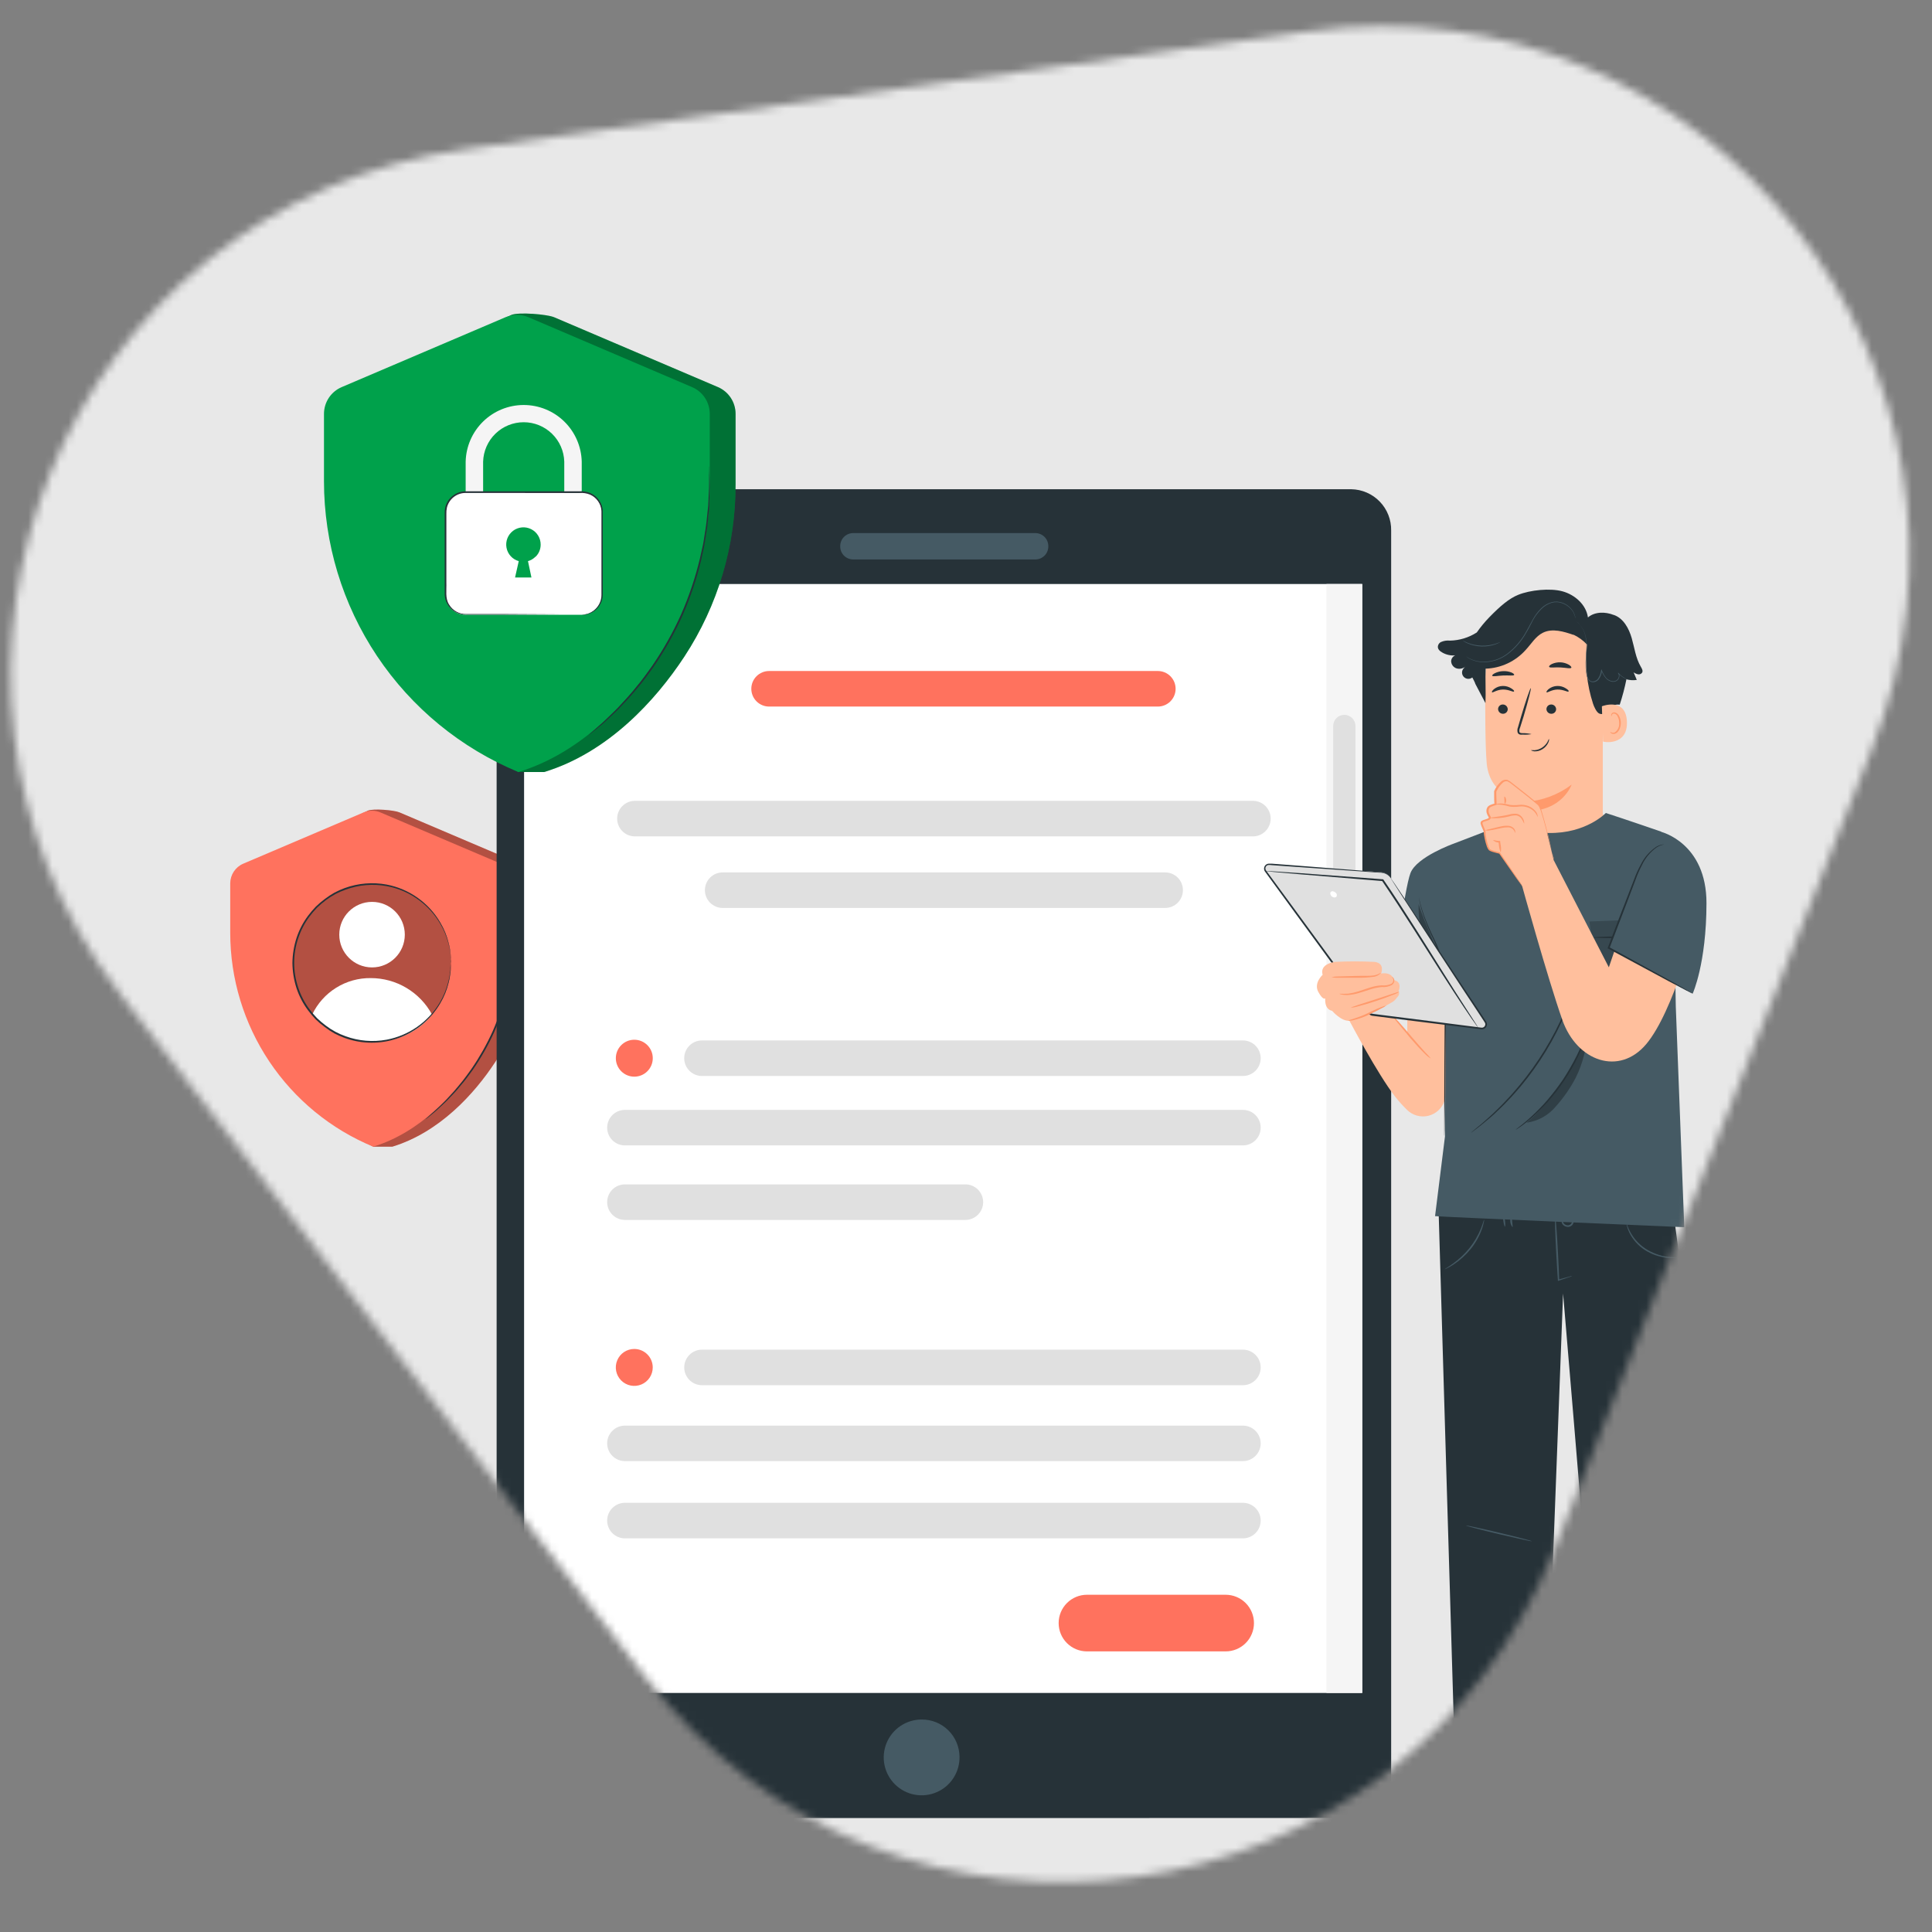 <svg width="240" height="240" viewBox="0 0 240 240" fill="none" xmlns="http://www.w3.org/2000/svg">
<rect x="0" y="0" width="240" height="240" fill="#808080" stroke="none"/>
<mask id="mask0_33_220" style="mask-type:alpha" maskUnits="userSpaceOnUse" x="0" y="0" width="240" height="240">
<g clip-path="url(#clip0_33_220)">
<path d="M193.133 192.313C174.328 239.691 111.072 248.528 80.003 208.118L15.023 123.602C-15.675 83.675 8.13 25.477 58.009 18.508L162.318 3.935C212.198 -3.033 251.042 46.413 232.462 93.224L193.133 192.313Z" fill="#D9D9D9"/>
</g>
</mask>
<g mask="url(#mask0_33_220)">
<rect width="248.571" height="252" transform="translate(-8.572 -12)" fill="#E8E8E8"/>
<path d="M217.442 225.733C217.442 225.798 174.578 225.845 121.72 225.845C68.862 225.845 25.989 225.798 25.989 225.733C25.989 225.669 68.841 225.622 121.72 225.622C174.6 225.622 217.442 225.673 217.442 225.733Z" fill="#263238"/>
<path d="M45.703 100.702L32.576 107.289C32.1 107.496 31.695 107.838 31.411 108.274C31.128 108.709 30.978 109.217 30.98 109.737V115.879C30.965 121.465 32.592 126.933 35.658 131.603C38.025 135.207 41.162 139.812 46.379 142.445H48.733C54.545 140.673 58.881 135.952 61.531 131.911C64.598 127.242 66.226 121.774 66.213 116.187V109.737C66.212 109.215 66.058 108.705 65.771 108.27C65.483 107.835 65.075 107.494 64.595 107.289L49.619 100.916C48.956 100.633 46.388 100.419 45.703 100.702Z" fill="#FF725E"/>
<path opacity="0.3" d="M45.703 100.702L32.576 107.289C32.1 107.496 31.695 107.838 31.411 108.274C31.128 108.709 30.978 109.217 30.98 109.737V115.879C30.965 121.465 32.592 126.933 35.658 131.603C38.025 135.207 41.162 139.812 46.379 142.445H48.733C54.545 140.673 58.881 135.952 61.531 131.911C64.598 127.242 66.226 121.774 66.213 116.187V109.737C66.212 109.215 66.058 108.705 65.771 108.27C65.483 107.835 65.075 107.494 64.595 107.289L49.619 100.916C48.956 100.633 46.388 100.419 45.703 100.702Z" fill="black"/>
<path d="M45.177 100.916L30.218 107.289C29.739 107.494 29.33 107.835 29.042 108.27C28.755 108.705 28.601 109.215 28.6 109.737V115.879C28.601 121.567 30.288 127.127 33.449 131.855C36.61 136.584 41.102 140.269 46.358 142.444C52.166 140.673 56.502 135.952 59.155 131.911C62.223 127.242 63.851 121.774 63.838 116.187V109.737C63.837 109.216 63.684 108.706 63.398 108.271C63.111 107.836 62.703 107.494 62.224 107.289L47.244 100.916C46.917 100.778 46.565 100.708 46.21 100.708C45.855 100.708 45.504 100.778 45.177 100.916Z" fill="#FF725E"/>
<path opacity="0.3" d="M49.768 128.773C54.817 126.815 57.323 121.134 55.364 116.085C53.406 111.036 47.725 108.531 42.676 110.489C37.628 112.448 35.122 118.128 37.081 123.177C39.039 128.226 44.719 130.731 49.768 128.773Z" fill="black"/>
<path d="M46.217 120.176C48.465 120.176 50.287 118.353 50.287 116.105C50.287 113.857 48.465 112.035 46.217 112.035C43.969 112.035 42.146 113.857 42.146 116.105C42.146 118.353 43.969 120.176 46.217 120.176Z" fill="white"/>
<path d="M38.787 126.022C39.441 124.652 40.474 123.499 41.764 122.698C43.053 121.897 44.545 121.482 46.063 121.502C47.619 121.502 49.146 121.922 50.484 122.718C51.822 123.513 52.92 124.655 53.664 126.022C53.664 126.022 51.263 129.574 45.96 129.446C44.586 129.44 43.23 129.13 41.989 128.538C40.749 127.946 39.655 127.087 38.787 126.022Z" fill="white"/>
<path d="M56.022 119.632C56.017 119.579 56.017 119.526 56.022 119.474C56.022 119.358 56.022 119.204 55.984 119.011C55.984 118.909 55.984 118.793 55.984 118.669C55.984 118.545 55.941 118.408 55.919 118.241C55.875 117.901 55.806 117.565 55.714 117.235C55.481 116.321 55.114 115.447 54.623 114.642C53.979 113.573 53.136 112.637 52.14 111.885C50.937 110.97 49.535 110.351 48.049 110.079C46.342 109.765 44.582 109.913 42.951 110.507C42.51 110.66 42.081 110.846 41.667 111.063C41.254 111.29 40.856 111.545 40.477 111.825C40.092 112.115 39.725 112.428 39.377 112.763C39.037 113.116 38.719 113.49 38.427 113.884C37.828 114.695 37.361 115.597 37.045 116.555C36.377 118.54 36.377 120.69 37.045 122.675C37.359 123.634 37.826 124.535 38.427 125.346C38.719 125.741 39.037 126.117 39.377 126.471C39.724 126.806 40.091 127.117 40.477 127.404C41.22 127.971 42.048 128.417 42.93 128.727C44.56 129.321 46.32 129.469 48.027 129.155C49.383 128.9 50.669 128.361 51.802 127.574C52.935 126.787 53.889 125.77 54.601 124.588C55.087 123.788 55.449 122.92 55.676 122.012C55.767 121.68 55.836 121.343 55.881 121.002C55.881 120.856 55.932 120.719 55.945 120.574C55.958 120.428 55.945 120.334 55.945 120.231L55.984 119.765C55.979 119.712 55.979 119.659 55.984 119.606C55.988 119.659 55.988 119.712 55.984 119.765C55.984 119.885 55.984 120.039 55.984 120.235C55.984 120.338 55.984 120.454 55.984 120.578C55.984 120.702 55.95 120.843 55.928 121.006C55.894 121.352 55.831 121.694 55.74 122.029C55.523 122.956 55.163 123.844 54.674 124.661C53.511 126.647 51.689 128.162 49.525 128.944C47.36 129.726 44.991 129.725 42.827 128.941C42.386 128.783 41.957 128.594 41.543 128.376C41.122 128.139 40.718 127.872 40.336 127.576C39.938 127.284 39.56 126.965 39.206 126.621C38.865 126.265 38.548 125.888 38.256 125.491C37.64 124.663 37.16 123.741 36.835 122.761C36.51 121.749 36.338 120.694 36.326 119.632C36.338 118.569 36.511 117.514 36.839 116.503C37.161 115.523 37.64 114.601 38.256 113.773C38.557 113.37 38.883 112.987 39.232 112.626C39.585 112.282 39.961 111.963 40.357 111.671C40.737 111.382 41.136 111.118 41.552 110.884C41.966 110.664 42.395 110.474 42.836 110.314C44.5 109.711 46.295 109.564 48.036 109.886C49.416 110.152 50.724 110.709 51.872 111.521C53.02 112.333 53.981 113.381 54.691 114.594C55.18 115.413 55.54 116.302 55.757 117.231C55.848 117.565 55.911 117.905 55.945 118.25C55.945 118.399 55.992 118.536 56.001 118.678V119.024C56.001 119.221 56.001 119.375 56.001 119.491C56.012 119.537 56.019 119.584 56.022 119.632Z" fill="#263238"/>
<path d="M63.786 114.521C63.806 114.616 63.816 114.712 63.816 114.808C63.816 115.014 63.816 115.283 63.85 115.621C63.885 115.96 63.885 116.405 63.85 116.905C63.85 117.158 63.85 117.423 63.85 117.71C63.85 117.997 63.85 118.296 63.795 118.609C63.735 119.238 63.692 119.931 63.559 120.668C63.504 121.036 63.457 121.417 63.38 121.806C63.303 122.196 63.208 122.594 63.123 123.004C62.711 124.774 62.138 126.502 61.411 128.166C60.659 129.822 59.761 131.408 58.727 132.904C58.231 133.576 57.773 134.227 57.276 134.787C57.037 135.07 56.814 135.357 56.579 135.609L55.898 136.328C55.47 136.803 55.042 137.184 54.674 137.522C54.366 137.825 54.042 138.111 53.703 138.378L53.069 138.892C53 138.954 52.924 139.009 52.842 139.054C52.903 138.983 52.971 138.917 53.043 138.858L53.647 138.314C53.917 138.083 54.238 137.796 54.589 137.458C54.94 137.12 55.367 136.722 55.783 136.247L56.45 135.519C56.681 135.267 56.878 134.98 57.135 134.697C57.619 134.137 58.068 133.486 58.56 132.81C59.576 131.32 60.461 129.745 61.205 128.102C61.929 126.445 62.502 124.726 62.917 122.966L63.183 121.776C63.26 121.391 63.311 121.01 63.375 120.646C63.512 119.919 63.564 119.229 63.632 118.605C63.671 118.292 63.696 117.993 63.705 117.71L63.743 116.91C63.782 116.409 63.773 115.977 63.773 115.626C63.773 115.275 63.773 115.022 63.773 114.813C63.77 114.715 63.775 114.618 63.786 114.521Z" fill="#263238"/>
<path d="M167.859 225.734H66.654C65.991 225.723 65.336 225.581 64.728 225.317C64.12 225.052 63.57 224.671 63.109 224.194C62.648 223.717 62.286 223.154 62.043 222.537C61.8 221.92 61.681 221.261 61.693 220.598V65.91C61.681 65.247 61.8 64.588 62.043 63.971C62.286 63.354 62.648 62.791 63.109 62.314C63.57 61.837 64.12 61.455 64.728 61.191C65.336 60.927 65.991 60.785 66.654 60.774H167.859C168.521 60.785 169.176 60.927 169.784 61.191C170.392 61.455 170.942 61.837 171.402 62.314C171.862 62.791 172.224 63.354 172.466 63.971C172.709 64.588 172.827 65.247 172.815 65.91V220.606C172.826 221.268 172.707 221.926 172.464 222.542C172.221 223.158 171.859 223.72 171.399 224.197C170.939 224.673 170.389 225.054 169.782 225.317C169.174 225.581 168.521 225.723 167.859 225.734Z" fill="#263238"/>
<path d="M119.195 218.231C119.211 219.165 118.949 220.083 118.441 220.868C117.934 221.653 117.205 222.269 116.346 222.638C115.487 223.007 114.538 223.112 113.619 222.939C112.701 222.767 111.854 222.325 111.188 221.67C110.521 221.015 110.065 220.176 109.876 219.261C109.688 218.346 109.776 217.395 110.13 216.53C110.484 215.665 111.087 214.925 111.863 214.404C112.639 213.883 113.552 213.604 114.487 213.604C115.725 213.594 116.916 214.075 117.799 214.943C118.682 215.811 119.184 216.993 119.195 218.231Z" fill="#455A64"/>
<path d="M128.641 69.496H105.957C105.746 69.493 105.537 69.448 105.343 69.364C105.149 69.28 104.974 69.159 104.827 69.007C104.68 68.855 104.564 68.676 104.486 68.479C104.408 68.283 104.37 68.073 104.374 67.861C104.367 67.434 104.529 67.022 104.826 66.714C105.123 66.407 105.53 66.23 105.957 66.222H128.641C129.068 66.23 129.475 66.407 129.772 66.714C130.069 67.022 130.232 67.434 130.225 67.861C130.228 68.073 130.19 68.283 130.112 68.479C130.034 68.676 129.919 68.855 129.772 69.007C129.625 69.159 129.449 69.28 129.255 69.364C129.061 69.448 128.852 69.493 128.641 69.496Z" fill="#455A64"/>
<path d="M169.22 72.548H65.104V210.304H169.22V72.548Z" fill="white"/>
<path d="M169.22 72.548H164.777V210.304H169.22V72.548Z" fill="#F5F5F5"/>
<path d="M166.994 122.042C166.627 122.041 166.276 121.894 166.016 121.634C165.757 121.374 165.612 121.022 165.612 120.655V90.186C165.612 89.819 165.757 89.467 166.016 89.207C166.276 88.947 166.627 88.8 166.994 88.799C167.362 88.799 167.715 88.945 167.975 89.206C168.235 89.466 168.381 89.818 168.381 90.186V120.655C168.381 121.023 168.235 121.376 167.975 121.636C167.715 121.896 167.362 122.042 166.994 122.042Z" fill="#E0E0E0"/>
<path d="M155.639 103.899H78.873C78.287 103.899 77.726 103.666 77.312 103.252C76.897 102.838 76.665 102.276 76.665 101.69C76.665 101.105 76.897 100.543 77.312 100.129C77.726 99.715 78.287 99.482 78.873 99.482H155.639C156.225 99.482 156.787 99.715 157.201 100.129C157.615 100.543 157.848 101.105 157.848 101.69C157.848 102.276 157.615 102.838 157.201 103.252C156.787 103.666 156.225 103.899 155.639 103.899Z" fill="#E0E0E0"/>
<path d="M143.831 87.772H95.54C94.954 87.772 94.392 87.539 93.978 87.125C93.564 86.711 93.331 86.149 93.331 85.564C93.331 84.978 93.564 84.416 93.978 84.002C94.392 83.588 94.954 83.355 95.54 83.355H143.831C144.417 83.355 144.978 83.588 145.392 84.002C145.807 84.416 146.039 84.978 146.039 85.564C146.039 86.149 145.807 86.711 145.392 87.125C144.978 87.539 144.417 87.772 143.831 87.772Z" fill="#FF725E"/>
<path d="M144.738 112.789H89.774C89.189 112.789 88.627 112.556 88.213 112.142C87.799 111.728 87.566 111.166 87.566 110.58C87.566 109.994 87.799 109.433 88.213 109.018C88.627 108.604 89.189 108.372 89.774 108.372H144.738C145.028 108.372 145.315 108.429 145.583 108.54C145.851 108.651 146.095 108.813 146.3 109.018C146.505 109.224 146.668 109.467 146.779 109.735C146.89 110.003 146.947 110.29 146.947 110.58C146.947 110.87 146.89 111.157 146.779 111.425C146.668 111.693 146.505 111.937 146.3 112.142C146.095 112.347 145.851 112.509 145.583 112.62C145.315 112.731 145.028 112.789 144.738 112.789Z" fill="#E0E0E0"/>
<path d="M119.923 151.544H77.632C77.046 151.544 76.484 151.311 76.07 150.897C75.656 150.483 75.423 149.921 75.423 149.335C75.423 149.045 75.481 148.758 75.591 148.49C75.702 148.222 75.865 147.979 76.07 147.774C76.275 147.569 76.519 147.406 76.787 147.295C77.055 147.184 77.342 147.127 77.632 147.127H119.923C120.213 147.127 120.5 147.184 120.768 147.295C121.036 147.406 121.279 147.569 121.484 147.774C121.689 147.979 121.852 148.222 121.963 148.49C122.074 148.758 122.131 149.045 122.131 149.335C122.131 149.921 121.898 150.483 121.484 150.897C121.07 151.311 120.508 151.544 119.923 151.544Z" fill="#E0E0E0"/>
<path d="M154.398 142.287H77.632C77.046 142.287 76.485 142.054 76.07 141.64C75.656 141.226 75.424 140.664 75.424 140.078C75.424 139.788 75.481 139.501 75.592 139.234C75.703 138.966 75.866 138.723 76.071 138.518C76.276 138.313 76.519 138.151 76.787 138.041C77.055 137.93 77.342 137.873 77.632 137.874H154.398C154.688 137.873 154.975 137.93 155.243 138.041C155.511 138.151 155.754 138.313 155.96 138.518C156.165 138.723 156.327 138.966 156.438 139.234C156.549 139.501 156.607 139.788 156.607 140.078C156.607 140.368 156.55 140.655 156.439 140.923C156.328 141.191 156.165 141.435 155.96 141.64C155.755 141.845 155.511 142.008 155.243 142.119C154.975 142.23 154.688 142.287 154.398 142.287Z" fill="#E0E0E0"/>
<path d="M154.398 167.659H87.207C85.987 167.659 84.998 168.647 84.998 169.867C84.998 171.087 85.987 172.076 87.207 172.076H154.398C155.618 172.076 156.607 171.087 156.607 169.867C156.607 168.647 155.618 167.659 154.398 167.659Z" fill="#E0E0E0"/>
<path d="M154.398 181.504H77.632C77.046 181.504 76.485 181.271 76.07 180.857C75.656 180.443 75.424 179.881 75.424 179.296C75.426 178.711 75.659 178.152 76.073 177.74C76.487 177.327 77.048 177.096 77.632 177.096H154.398C154.688 177.096 154.975 177.153 155.243 177.264C155.511 177.375 155.755 177.537 155.96 177.743C156.165 177.948 156.328 178.191 156.439 178.459C156.55 178.727 156.607 179.014 156.607 179.304C156.604 179.888 156.371 180.448 155.957 180.86C155.543 181.273 154.982 181.504 154.398 181.504Z" fill="#E0E0E0"/>
<path d="M154.398 191.1H77.632C77.046 191.1 76.485 190.867 76.07 190.453C75.656 190.039 75.424 189.477 75.424 188.892C75.424 188.306 75.656 187.744 76.07 187.33C76.485 186.916 77.046 186.683 77.632 186.683H154.398C154.688 186.683 154.975 186.74 155.243 186.851C155.511 186.962 155.755 187.125 155.96 187.33C156.165 187.535 156.328 187.778 156.439 188.046C156.55 188.314 156.607 188.602 156.607 188.892C156.607 189.477 156.374 190.039 155.96 190.453C155.546 190.867 154.984 191.1 154.398 191.1Z" fill="#E0E0E0"/>
<path d="M81.086 169.867C81.086 170.321 80.951 170.764 80.699 171.142C80.447 171.519 80.088 171.813 79.669 171.987C79.249 172.16 78.788 172.205 78.343 172.117C77.898 172.028 77.489 171.809 77.168 171.487C76.847 171.166 76.629 170.757 76.541 170.312C76.453 169.866 76.499 169.405 76.674 168.986C76.848 168.567 77.143 168.209 77.52 167.957C77.898 167.706 78.342 167.572 78.796 167.573C79.404 167.574 79.986 167.816 80.416 168.246C80.845 168.676 81.086 169.259 81.086 169.867Z" fill="#FF725E"/>
<path d="M154.398 133.663H87.202C86.616 133.663 86.055 133.43 85.641 133.016C85.226 132.602 84.994 132.04 84.994 131.454C84.994 130.868 85.226 130.307 85.641 129.892C86.055 129.478 86.616 129.246 87.202 129.246H154.398C154.688 129.246 154.975 129.303 155.243 129.414C155.511 129.525 155.755 129.687 155.96 129.892C156.165 130.098 156.328 130.341 156.439 130.609C156.549 130.877 156.607 131.164 156.607 131.454C156.607 131.744 156.549 132.031 156.439 132.299C156.328 132.567 156.165 132.811 155.96 133.016C155.755 133.221 155.511 133.383 155.243 133.494C154.975 133.605 154.688 133.663 154.398 133.663Z" fill="#E0E0E0"/>
<path d="M78.796 133.748C80.063 133.748 81.09 132.721 81.09 131.454C81.09 130.187 80.063 129.16 78.796 129.16C77.529 129.16 76.502 130.187 76.502 131.454C76.502 132.721 77.529 133.748 78.796 133.748Z" fill="#FF725E"/>
<path d="M152.254 205.142H135.027C134.094 205.142 133.199 204.772 132.539 204.112C131.879 203.452 131.509 202.557 131.509 201.624C131.509 200.691 131.879 199.796 132.539 199.136C133.199 198.477 134.094 198.106 135.027 198.106H152.254C153.187 198.106 154.082 198.477 154.742 199.136C155.401 199.796 155.772 200.691 155.772 201.624C155.772 202.557 155.401 203.452 154.742 204.112C154.082 204.772 153.187 205.142 152.254 205.142Z" fill="#FF725E"/>
<path d="M63.508 39.13L45.652 48.088C44.998 48.366 44.441 48.83 44.049 49.422C43.657 50.014 43.448 50.708 43.448 51.418V59.773C43.426 67.376 45.641 74.818 49.816 81.172C53.035 86.06 57.298 92.326 64.398 95.904H67.6C75.501 93.495 81.398 87.07 85.007 81.579C89.181 75.224 91.396 67.783 91.375 60.179V51.418C91.376 50.71 91.169 50.017 90.781 49.425C90.392 48.833 89.838 48.368 89.188 48.088L68.832 39.408C67.925 39.036 64.415 38.745 63.508 39.13Z" fill="#00A14B"/>
<path opacity="0.3" d="M63.508 39.13L45.652 48.088C44.998 48.366 44.441 48.83 44.049 49.422C43.657 50.014 43.448 50.708 43.448 51.418V59.773C43.426 67.376 45.641 74.818 49.816 81.172C53.035 86.06 57.298 92.326 64.398 95.904H67.6C75.501 93.495 81.398 87.07 85.007 81.579C89.181 75.224 91.396 67.783 91.375 60.179V51.418C91.376 50.71 91.169 50.017 90.781 49.425C90.392 48.833 89.838 48.368 89.188 48.088L68.832 39.408C67.925 39.036 64.415 38.745 63.508 39.13Z" fill="black"/>
<path d="M62.789 39.408L42.446 48.088C41.793 48.366 41.236 48.83 40.845 49.422C40.454 50.014 40.246 50.708 40.246 51.418V59.772C40.247 67.508 42.542 75.07 46.841 81.502C51.141 87.933 57.25 92.945 64.398 95.904C72.299 93.495 78.197 87.07 81.801 81.579C85.978 75.225 88.192 67.783 88.169 60.179V51.418C88.17 50.708 87.961 50.014 87.57 49.422C87.179 48.83 86.622 48.366 85.969 48.088L65.648 39.408C65.196 39.215 64.71 39.115 64.218 39.115C63.727 39.115 63.241 39.215 62.789 39.408Z" fill="#00A14B"/>
<path d="M88.105 57.928C88.11 57.96 88.11 57.994 88.105 58.026C88.105 58.103 88.105 58.197 88.105 58.313C88.105 58.587 88.126 58.955 88.144 59.422C88.161 59.888 88.186 60.487 88.144 61.172C88.144 61.514 88.144 61.878 88.109 62.263C88.109 62.46 88.109 62.657 88.109 62.863C88.109 63.068 88.071 63.291 88.049 63.492C87.964 64.348 87.908 65.289 87.728 66.287C87.647 66.783 87.583 67.305 87.48 67.832C87.377 68.358 87.249 68.902 87.129 69.458C86.564 71.864 85.777 74.212 84.779 76.473C83.76 78.724 82.542 80.879 81.141 82.914C80.465 83.83 79.858 84.716 79.173 85.482C78.843 85.868 78.543 86.257 78.222 86.6L77.298 87.584C76.725 88.226 76.134 88.735 75.642 89.21C75.389 89.441 75.162 89.664 74.944 89.856L74.345 90.34L73.489 91.042L73.262 91.222C73.211 91.26 73.181 91.278 73.181 91.273C73.181 91.269 73.181 91.248 73.245 91.201L73.459 91.008L74.285 90.276L74.888 89.749C75.107 89.557 75.316 89.322 75.573 89.09C76.057 88.611 76.635 88.097 77.2 87.451L78.111 86.458C78.428 86.116 78.723 85.726 79.044 85.341C79.708 84.579 80.328 83.693 80.987 82.773C82.375 80.742 83.582 78.594 84.595 76.353C85.585 74.104 86.371 71.77 86.945 69.381C87.069 68.829 87.185 68.29 87.305 67.767C87.424 67.245 87.476 66.723 87.561 66.227C87.75 65.234 87.814 64.296 87.908 63.445C87.934 63.235 87.955 63.017 87.977 62.824C87.998 62.632 87.977 62.422 88.002 62.229C88.019 61.844 88.037 61.48 88.054 61.138C88.101 60.457 88.088 59.854 88.088 59.392V58.317V58.026C88.087 57.993 88.093 57.959 88.105 57.928Z" fill="#263238"/>
<path d="M72.265 69.154H70.095V57.346C70.057 56.035 69.509 54.79 68.568 53.876C67.627 52.962 66.367 52.451 65.055 52.451C63.743 52.451 62.483 52.962 61.542 53.876C60.601 54.79 60.054 56.035 60.015 57.346V69.154H57.846V57.346C57.891 55.464 58.671 53.675 60.018 52.36C61.365 51.045 63.173 50.31 65.055 50.31C66.937 50.31 68.745 51.045 70.092 52.36C71.439 53.675 72.219 55.464 72.265 57.346V69.154Z" fill="#F5F5F5"/>
<path d="M72.286 61.142H57.828C56.455 61.142 55.342 62.255 55.342 63.629V73.884C55.342 75.257 56.455 76.37 57.828 76.37H72.286C73.659 76.37 74.773 75.257 74.773 73.884V63.629C74.773 62.255 73.659 61.142 72.286 61.142Z" fill="white"/>
<path d="M72.286 76.37C72.504 76.347 72.72 76.31 72.932 76.259C73.451 76.109 73.906 75.794 74.228 75.361C74.551 74.928 74.722 74.402 74.717 73.862C74.717 73.361 74.717 72.818 74.717 72.231C74.717 71.063 74.717 69.732 74.717 68.26C74.717 66.787 74.717 65.182 74.717 63.453C74.685 63.022 74.537 62.608 74.288 62.255C74.039 61.901 73.7 61.622 73.305 61.446C72.884 61.273 72.427 61.202 71.974 61.24H70.536L57.828 61.236C57.294 61.236 56.776 61.416 56.356 61.747C55.937 62.078 55.641 62.54 55.517 63.059C55.462 63.318 55.439 63.583 55.449 63.847V66.257C55.449 68.397 55.449 70.417 55.449 72.364C55.487 73.332 55.286 74.329 55.782 75.091C56.002 75.465 56.319 75.773 56.7 75.981C57.08 76.19 57.51 76.292 57.944 76.276H62.759L69.731 76.315H71.623H72.115C72.172 76.309 72.229 76.309 72.286 76.315C72.229 76.321 72.172 76.321 72.115 76.315H71.623H69.731L62.759 76.349H57.944C57.59 76.365 57.237 76.308 56.906 76.182C56.575 76.056 56.274 75.864 56.02 75.616C55.767 75.369 55.567 75.073 55.432 74.745C55.298 74.418 55.232 74.066 55.239 73.712V72.364C55.239 70.417 55.239 68.375 55.239 66.257V63.864C55.226 63.577 55.251 63.289 55.312 63.008C55.451 62.447 55.775 61.95 56.232 61.596C56.693 61.231 57.262 61.032 57.85 61.031H70.51H71.948C72.43 60.994 72.915 61.073 73.36 61.262C73.786 61.452 74.152 61.754 74.419 62.137C74.686 62.519 74.844 62.967 74.876 63.432C74.876 65.178 74.876 66.779 74.876 68.251C74.876 69.723 74.876 71.055 74.876 72.223C74.876 72.809 74.876 73.353 74.876 73.854C74.876 74.322 74.746 74.782 74.499 75.18C74.163 75.734 73.624 76.133 72.997 76.293C72.767 76.363 72.526 76.389 72.286 76.37Z" fill="#263238"/>
<path d="M66.547 69.15C66.743 68.954 66.898 68.722 67.004 68.467C67.109 68.211 67.164 67.937 67.163 67.66C67.165 67.262 67.057 66.87 66.849 66.53C66.64 66.19 66.341 65.915 65.985 65.735C65.629 65.556 65.23 65.48 64.833 65.515C64.436 65.551 64.056 65.697 63.737 65.936C63.419 66.176 63.173 66.5 63.029 66.871C62.884 67.243 62.846 67.647 62.919 68.039C62.992 68.431 63.174 68.795 63.443 69.09C63.711 69.384 64.057 69.598 64.441 69.706L63.983 71.735H66.016L65.588 69.706C65.943 69.605 66.266 69.413 66.525 69.15" fill="#00A14B"/>
<path d="M199.107 84.421V101.763C199.146 104.759 199.586 109.467 194.827 109.313C190.723 108.885 189.631 104.978 189.601 102.179C189.601 100.852 189.571 99.743 189.558 99.611C189.558 99.611 185.064 99.243 184.683 94.8C184.499 92.66 184.482 88.204 184.512 84.177C184.53 82.091 185.333 80.088 186.761 78.567C188.188 77.046 190.136 76.118 192.216 75.968L192.644 75.938C197.297 75.869 199.184 79.777 199.107 84.421Z" fill="#FFBF9D"/>
<path d="M189.571 99.61C191.624 99.453 193.589 98.71 195.233 97.47C195.233 97.47 194.061 100.821 189.597 100.744L189.571 99.61Z" fill="#FF9A6C"/>
<path d="M192.118 86C192.208 86.09 192.721 85.675 193.462 85.658C194.202 85.64 194.746 86 194.84 85.906C194.934 85.812 194.788 85.696 194.544 85.529C194.219 85.31 193.832 85.2 193.44 85.212C193.051 85.225 192.676 85.361 192.37 85.602C192.148 85.79 192.075 85.957 192.118 86Z" fill="#263238"/>
<path d="M192.105 88.101C192.114 88.259 192.184 88.406 192.301 88.512C192.418 88.618 192.572 88.673 192.73 88.666C192.806 88.667 192.883 88.652 192.953 88.623C193.024 88.593 193.089 88.55 193.143 88.495C193.196 88.441 193.239 88.376 193.267 88.304C193.295 88.233 193.309 88.157 193.307 88.08C193.298 87.924 193.227 87.777 193.111 87.672C192.996 87.566 192.843 87.51 192.687 87.515C192.61 87.515 192.534 87.53 192.463 87.56C192.392 87.589 192.328 87.632 192.274 87.687C192.22 87.741 192.177 87.806 192.148 87.877C192.119 87.948 192.104 88.025 192.105 88.101Z" fill="#263238"/>
<path d="M190.256 91.196C189.887 91.11 189.509 91.07 189.13 91.076C188.955 91.076 188.788 91.046 188.749 90.931C188.721 90.751 188.747 90.568 188.826 90.404C188.963 89.976 189.1 89.518 189.254 89.039C189.832 87.096 190.239 85.504 190.162 85.482C190.085 85.461 189.55 87.014 188.972 88.957C188.835 89.437 188.702 89.895 188.574 90.331C188.481 90.549 188.467 90.793 188.535 91.02C188.564 91.081 188.606 91.133 188.659 91.174C188.712 91.215 188.774 91.243 188.839 91.256C188.939 91.268 189.039 91.268 189.139 91.256C189.512 91.28 189.887 91.26 190.256 91.196Z" fill="#263238"/>
<path d="M192.434 82.833C192.507 82.999 193.102 82.875 193.817 82.91C194.532 82.944 195.101 83.102 195.199 82.944C195.234 82.871 195.122 82.717 194.883 82.572C194.563 82.392 194.206 82.291 193.84 82.276C193.474 82.261 193.11 82.333 192.777 82.486C192.524 82.61 192.404 82.756 192.434 82.833Z" fill="#263238"/>
<path d="M185.368 83.946C185.45 84.083 186.027 83.946 186.734 83.911C187.44 83.877 188.018 83.98 188.095 83.839C188.125 83.77 188.009 83.65 187.765 83.543C187.435 83.412 187.08 83.353 186.725 83.372C186.365 83.382 186.012 83.47 185.689 83.629C185.45 83.753 185.334 83.882 185.368 83.946Z" fill="#263238"/>
<path d="M178.64 80.192C178.665 80.102 178.708 80.017 178.766 79.944C178.824 79.87 178.896 79.809 178.978 79.764C179.333 79.603 179.725 79.539 180.112 79.58C181.298 79.558 182.454 79.207 183.451 78.566C183.916 77.897 184.436 77.267 185.004 76.682C186.353 75.296 187.457 74.35 188.604 73.888C190.085 73.293 192.563 73.032 194.108 73.46C195.653 73.888 197.04 75.12 197.258 76.7C198.114 75.968 199.424 75.976 200.481 76.4H200.506C201.679 76.828 202.347 78.061 202.694 79.259C203.04 80.457 203.19 81.741 203.823 82.816C203.956 83.038 204.115 83.308 203.999 83.543C203.945 83.629 203.867 83.695 203.775 83.735C203.682 83.775 203.58 83.786 203.481 83.766C203.283 83.723 203.096 83.639 202.933 83.518C203.066 83.834 203.194 84.147 203.327 84.459C202.899 84.534 202.459 84.506 202.043 84.378C201.827 85.446 201.549 86.501 201.208 87.537C200.77 87.485 200.328 87.593 199.963 87.84C199.535 88.213 199.368 88.91 198.679 88.645C198.332 88.508 198.016 87.789 197.896 87.425C197.122 85.055 196.866 82.546 197.147 80.068C196.66 79.549 196.079 79.128 195.435 78.827L195.486 78.874C194.245 78.446 192.841 78.018 191.664 78.6C190.752 79.054 190.217 79.999 189.524 80.74C188.896 81.444 188.132 82.013 187.278 82.412C186.424 82.812 185.497 83.033 184.555 83.064C184.491 84.314 184.593 86.081 184.529 87.344L183.476 85.341C183.394 85.202 183.318 85.059 183.25 84.913V84.87C183.144 84.626 183.025 84.387 182.894 84.155C182.749 84.272 182.566 84.334 182.379 84.328C182.192 84.322 182.013 84.249 181.875 84.123C181.737 83.997 181.649 83.826 181.626 83.64C181.604 83.454 181.648 83.267 181.752 83.111C181.857 82.966 181.984 82.837 182.128 82.73C181.975 82.879 181.786 82.985 181.58 83.038C181.374 83.092 181.157 83.09 180.951 83.034C180.747 82.972 180.57 82.844 180.446 82.671C180.322 82.498 180.259 82.288 180.266 82.075C180.284 81.932 180.339 81.796 180.425 81.68C180.511 81.565 180.626 81.474 180.759 81.416C180.207 81.46 179.656 81.338 179.175 81.065C178.833 80.881 178.524 80.586 178.64 80.192Z" fill="#263238"/>
<path d="M195.85 77.217C196.005 77.347 196.148 77.49 196.278 77.645C196.629 78.068 196.864 78.576 196.958 79.118C197.036 79.489 197.075 79.868 197.074 80.248C197.074 80.675 197.044 81.103 197.01 81.557C196.969 82.041 196.959 82.527 196.98 83.012C196.992 83.271 197.025 83.529 197.078 83.783C197.118 84.053 197.226 84.309 197.391 84.528C197.468 84.614 197.567 84.679 197.678 84.715C197.788 84.752 197.906 84.76 198.02 84.737C198.237 84.698 198.434 84.586 198.58 84.421C198.823 84.089 198.97 83.699 199.008 83.291H198.919C199.051 83.627 199.233 83.941 199.458 84.224C199.673 84.483 199.979 84.652 200.314 84.694C200.471 84.71 200.63 84.682 200.772 84.613C200.904 84.544 201.013 84.437 201.084 84.305C201.149 84.184 201.181 84.048 201.178 83.911C201.172 83.784 201.12 83.662 201.033 83.569L200.986 83.612C201.251 83.914 201.576 84.157 201.94 84.326C202.069 84.383 202.167 84.422 202.236 84.442L202.343 84.468L202.244 84.425C202.176 84.395 202.077 84.356 201.957 84.296C201.604 84.117 201.29 83.87 201.033 83.569L200.986 83.612C201.059 83.705 201.101 83.818 201.106 83.936C201.111 84.055 201.08 84.171 201.016 84.271C200.953 84.387 200.856 84.481 200.738 84.54C200.605 84.604 200.456 84.628 200.31 84.609C199.997 84.573 199.709 84.42 199.505 84.181C199.29 83.903 199.115 83.596 198.987 83.269L198.923 83.128L198.893 83.282C198.847 83.673 198.7 84.045 198.465 84.361C198.331 84.506 198.154 84.605 197.96 84.643C197.863 84.663 197.763 84.657 197.669 84.626C197.575 84.595 197.491 84.541 197.425 84.468C197.271 84.264 197.172 84.023 197.138 83.77C197.085 83.522 197.051 83.27 197.035 83.017C197.015 82.534 197.025 82.051 197.065 81.57C197.091 81.108 197.121 80.671 197.117 80.256C197.114 79.872 197.071 79.489 196.988 79.113C196.884 78.561 196.634 78.047 196.265 77.624C196.151 77.466 196.01 77.328 195.85 77.217Z" fill="#455A64"/>
<path d="M182.107 81.536L182.145 81.566C182.18 81.596 182.217 81.623 182.256 81.648C182.315 81.695 182.378 81.737 182.445 81.772C182.532 81.823 182.622 81.87 182.714 81.913C183.31 82.183 183.963 82.3 184.615 82.255C185.585 82.19 186.516 81.845 187.294 81.262C188.236 80.546 189.02 79.642 189.597 78.609C189.922 78.074 190.183 77.522 190.453 77.012C190.729 76.515 191.075 76.06 191.48 75.66C191.836 75.297 192.277 75.029 192.764 74.881C192.984 74.82 193.212 74.794 193.44 74.804C193.647 74.82 193.852 74.863 194.048 74.932C194.393 75.05 194.71 75.239 194.977 75.489C195.178 75.677 195.347 75.897 195.477 76.139C195.581 76.351 195.657 76.576 195.704 76.807C195.704 76.807 195.704 76.807 195.704 76.76C195.704 76.713 195.704 76.678 195.683 76.623C195.647 76.449 195.59 76.281 195.512 76.122C195.212 75.533 194.697 75.083 194.074 74.864C193.868 74.792 193.653 74.748 193.436 74.731C193.199 74.721 192.963 74.747 192.734 74.808C192.233 74.956 191.778 75.228 191.411 75.6C191.008 76.004 190.666 76.466 190.397 76.969C190.102 77.483 189.836 78.031 189.52 78.566C188.947 79.586 188.174 80.48 187.247 81.194C186.485 81.771 185.573 82.118 184.619 82.191C183.977 82.242 183.332 82.136 182.74 81.883C182.522 81.781 182.31 81.665 182.107 81.536Z" fill="#455A64"/>
<path d="M181.704 79.584C181.704 79.584 181.756 79.632 181.863 79.696C182.014 79.787 182.171 79.867 182.334 79.935C182.576 80.038 182.826 80.12 183.083 80.179C183.396 80.253 183.715 80.296 184.037 80.308C184.359 80.316 184.682 80.294 185 80.243C185.258 80.2 185.511 80.134 185.758 80.047C185.925 79.989 186.088 79.919 186.245 79.837C186.305 79.81 186.36 79.777 186.412 79.739C186.412 79.739 186.16 79.846 185.736 79.978C185.489 80.052 185.237 80.109 184.983 80.149C184.671 80.193 184.356 80.211 184.041 80.205C183.726 80.191 183.413 80.152 183.104 80.09C182.852 80.034 182.604 79.96 182.363 79.867C181.953 79.709 181.713 79.567 181.704 79.584Z" fill="#455A64"/>
<path d="M185.338 86C185.424 86.09 185.937 85.675 186.682 85.657C187.427 85.64 187.966 86 188.06 85.906C188.154 85.812 188.005 85.696 187.765 85.529C187.437 85.311 187.05 85.2 186.656 85.212C186.268 85.224 185.895 85.361 185.591 85.602C185.364 85.79 185.291 85.957 185.338 86Z" fill="#263238"/>
<path d="M186.096 88.101C186.106 88.258 186.176 88.404 186.292 88.509C186.408 88.615 186.56 88.671 186.716 88.666C186.793 88.667 186.87 88.652 186.941 88.623C187.012 88.593 187.077 88.55 187.131 88.496C187.185 88.441 187.228 88.376 187.257 88.305C187.285 88.233 187.3 88.157 187.298 88.08C187.287 87.923 187.216 87.777 187.1 87.672C186.983 87.566 186.831 87.51 186.674 87.515C186.597 87.515 186.521 87.53 186.45 87.56C186.38 87.589 186.316 87.633 186.262 87.687C186.208 87.742 186.166 87.806 186.137 87.878C186.109 87.949 186.095 88.025 186.096 88.101Z" fill="#263238"/>
<path d="M198.991 87.738C199.064 87.699 201.987 86.612 202.103 89.655C202.218 92.698 199.145 92.193 199.137 92.108C199.128 92.022 198.991 87.738 198.991 87.738Z" fill="#FFBF9D"/>
<path d="M200.04 90.918C200.04 90.918 200.096 90.952 200.185 90.99C200.313 91.04 200.455 91.04 200.583 90.99C200.775 90.857 200.927 90.676 201.025 90.465C201.123 90.253 201.162 90.019 201.14 89.788C201.14 89.526 201.08 89.269 200.964 89.034C200.931 88.939 200.874 88.853 200.8 88.785C200.725 88.717 200.634 88.669 200.536 88.645C200.475 88.633 200.412 88.642 200.357 88.671C200.301 88.699 200.258 88.746 200.233 88.803C200.194 88.889 200.233 88.949 200.198 88.957C200.164 88.966 200.134 88.91 200.151 88.782C200.167 88.706 200.206 88.637 200.262 88.585C200.345 88.52 200.449 88.488 200.554 88.495C200.679 88.515 200.798 88.567 200.898 88.646C200.999 88.724 201.077 88.827 201.127 88.944C201.27 89.207 201.345 89.501 201.345 89.8C201.345 90.412 201.063 90.999 200.626 91.144C200.546 91.171 200.46 91.18 200.376 91.17C200.291 91.159 200.21 91.13 200.138 91.084C200.04 90.99 200.01 90.922 200.04 90.918Z" fill="#FF9A6C"/>
<path d="M192.421 91.804C192.447 91.804 192.447 91.983 192.344 92.232C192.195 92.566 191.951 92.848 191.642 93.045C191.342 93.247 190.986 93.349 190.624 93.336C190.346 93.31 190.196 93.216 190.196 93.195C190.196 93.173 190.367 93.195 190.624 93.195C190.95 93.17 191.265 93.064 191.54 92.886C191.817 92.709 192.049 92.47 192.22 92.189C192.336 91.953 192.387 91.795 192.421 91.804Z" fill="#263238"/>
<path d="M207.744 212.145L208.651 222.417L211.87 230.36C211.923 230.499 211.945 230.647 211.937 230.794C211.928 230.942 211.888 231.087 211.819 231.218C211.75 231.349 211.654 231.464 211.538 231.555C211.421 231.646 211.286 231.712 211.142 231.747C210.972 231.798 210.792 231.809 210.617 231.779C210.442 231.749 210.276 231.68 210.132 231.576C208.296 230.24 201.675 225.327 201.602 224.689C201.508 223.859 199.817 213.745 199.817 213.745L207.744 212.145Z" fill="#455A64"/>
<path d="M211.168 231.76L201.444 223.53L201.542 224.292C201.606 224.72 201.615 224.934 201.906 225.195C204.49 227.535 207.205 229.727 210.038 231.76C210.212 231.842 210.402 231.884 210.594 231.884C210.787 231.884 210.977 231.842 211.151 231.76H211.168Z" fill="#263238"/>
<path d="M203.335 220.319C203.478 220.393 203.586 220.518 203.639 220.67C203.692 220.821 203.684 220.987 203.618 221.133C203.532 221.274 203.398 221.379 203.241 221.428C203.083 221.478 202.913 221.469 202.762 221.402C202.613 221.324 202.501 221.191 202.446 221.032C202.392 220.873 202.401 220.699 202.471 220.546C202.574 220.407 202.726 220.312 202.896 220.278C203.066 220.244 203.242 220.274 203.391 220.362" fill="white"/>
<path d="M208.146 227.522C208.21 227.548 208.394 226.983 209.002 226.632C209.388 226.444 209.804 226.323 210.23 226.277C210.23 226.251 210.089 226.187 209.832 226.178C209.494 226.175 209.16 226.266 208.869 226.439C208.586 226.604 208.357 226.848 208.21 227.141C208.116 227.364 208.116 227.518 208.146 227.522Z" fill="#263238"/>
<path d="M209.079 228.819C209.135 228.862 209.447 228.49 209.995 228.284C210.341 228.184 210.693 228.106 211.048 228.049C210.868 227.967 210.672 227.926 210.474 227.931C210.276 227.935 210.081 227.984 209.905 228.075C209.28 228.314 209.028 228.798 209.079 228.819Z" fill="#263238"/>
<path d="M206.498 225.909C206.927 225.569 207.381 225.261 207.855 224.989C208.369 224.779 208.896 224.606 209.434 224.471C208.851 224.383 208.256 224.495 207.744 224.788C206.862 225.211 206.46 225.883 206.498 225.909Z" fill="#263238"/>
<path d="M205.946 222.802C205.981 222.862 206.558 222.562 207.337 222.459C208.116 222.357 208.763 222.459 208.78 222.404C208.32 222.183 207.801 222.123 207.303 222.232C206.799 222.263 206.321 222.463 205.946 222.802Z" fill="#263238"/>
<path d="M205.604 219.788C206.054 219.562 206.545 219.428 207.048 219.395C207.55 219.361 208.055 219.428 208.531 219.592C208.531 219.566 208.416 219.45 208.146 219.339C207.791 219.2 207.41 219.141 207.029 219.168C206.649 219.189 206.28 219.299 205.951 219.489C205.694 219.634 205.578 219.767 205.604 219.788Z" fill="#263238"/>
<path d="M206.952 218.821C206.952 218.821 206.978 218.68 206.926 218.432C206.851 218.078 206.706 217.744 206.498 217.447C206.357 217.213 206.144 217.032 205.891 216.93C205.803 216.903 205.709 216.903 205.621 216.929C205.533 216.955 205.454 217.005 205.394 217.075C205.343 217.144 205.306 217.222 205.286 217.305C205.265 217.388 205.261 217.474 205.274 217.559C205.349 217.911 205.543 218.227 205.824 218.453C206.105 218.678 206.455 218.799 206.815 218.796C207.175 218.801 207.529 218.702 207.833 218.51C208.137 218.317 208.378 218.04 208.527 217.713C208.561 217.633 208.576 217.546 208.572 217.46C208.568 217.373 208.543 217.288 208.501 217.212C208.447 217.138 208.371 217.082 208.284 217.05C208.197 217.019 208.103 217.014 208.014 217.037C207.755 217.12 207.521 217.267 207.333 217.465C207.067 217.71 206.845 217.999 206.678 218.321C206.609 218.434 206.565 218.561 206.55 218.693C206.794 218.276 207.098 217.896 207.453 217.567C207.621 217.401 207.827 217.278 208.052 217.208C208.101 217.194 208.152 217.196 208.2 217.213C208.247 217.23 208.288 217.261 208.317 217.302C208.341 217.354 208.353 217.41 208.353 217.467C208.353 217.524 208.341 217.58 208.317 217.632C208.181 217.909 207.97 218.143 207.707 218.306C207.445 218.47 207.142 218.556 206.832 218.556C206.527 218.557 206.23 218.456 205.99 218.268C205.749 218.08 205.578 217.817 205.505 217.52C205.485 217.403 205.509 217.282 205.574 217.182C205.606 217.142 205.649 217.114 205.698 217.099C205.747 217.084 205.799 217.085 205.848 217.101C206.063 217.187 206.246 217.336 206.374 217.529C206.645 217.92 206.841 218.359 206.952 218.821Z" fill="#263238"/>
<path d="M181.833 212.675L182.235 221.385C182.235 221.385 172.952 224.698 172.862 226.316L190.859 226.183L190.821 212.585L181.833 212.675Z" fill="#455A64"/>
<path d="M187.795 220.61C187.964 220.652 188.112 220.757 188.207 220.903C188.302 221.049 188.338 221.226 188.308 221.398C188.257 221.567 188.144 221.71 187.992 221.799C187.839 221.889 187.659 221.918 187.487 221.881C187.308 221.838 187.153 221.727 187.053 221.573C186.953 221.419 186.915 221.232 186.947 221.051C187.018 220.878 187.152 220.737 187.322 220.658C187.491 220.579 187.685 220.566 187.863 220.623" fill="#E0E0E0"/>
<path d="M190.859 226.183L190.799 224.813L173.564 225.451C173.564 225.451 172.768 225.785 172.862 226.307L190.859 226.183Z" fill="#263238"/>
<path d="M181.944 221.308C181.944 221.389 182.372 221.423 182.8 221.684C183.228 221.945 183.468 222.292 183.549 222.258C183.63 222.224 183.493 221.748 182.963 221.44C182.432 221.132 181.923 221.226 181.944 221.308Z" fill="#263238"/>
<path d="M180.061 222.048C180.061 222.13 180.425 222.267 180.724 222.613C181.024 222.96 181.118 223.332 181.204 223.328C181.289 223.324 181.345 222.853 180.96 222.429C180.575 222.005 180.065 221.971 180.061 222.048Z" fill="#263238"/>
<path d="M179.008 224.18C179.089 224.18 179.205 223.786 178.978 223.324C178.751 222.862 178.336 222.699 178.298 222.767C178.259 222.836 178.52 223.076 178.7 223.448C178.88 223.82 178.922 224.176 179.008 224.18Z" fill="#263238"/>
<path d="M182.085 219.305C182.124 219.382 182.513 219.267 183.023 219.305C183.532 219.344 183.909 219.476 183.951 219.408C183.994 219.339 183.626 219.044 183.04 219.018C182.453 218.993 182.064 219.241 182.085 219.305Z" fill="#263238"/>
<path d="M178.7 150.123C178.7 150.624 180.788 220.251 180.788 220.251H191.916L194.172 160.69C194.172 160.69 196.804 191.832 196.804 192.504C196.804 193.176 199.124 220.585 199.124 220.585L209.439 219.793L208.758 157.108L207.5 147.915L178.7 150.123Z" fill="#263238"/>
<path d="M195.332 158.486C195.191 158.566 195.04 158.626 194.883 158.665C194.587 158.768 194.155 158.909 193.624 159.093L193.526 159.123V159.025C193.466 158.19 193.393 157.069 193.329 155.841C193.256 154.51 193.205 153.307 193.179 152.417C193.179 151.989 193.158 151.625 193.158 151.381C193.145 151.253 193.154 151.125 193.183 151C193.219 151.123 193.239 151.249 193.243 151.377C193.273 151.621 193.303 151.976 193.333 152.408C193.402 153.264 193.479 154.484 193.547 155.832C193.616 157.06 193.663 158.182 193.688 159.021L193.581 158.952C194.121 158.802 194.557 158.683 194.865 158.606C195.017 158.551 195.173 158.51 195.332 158.486Z" fill="#455A64"/>
<path d="M194.476 151.249C194.476 151.249 194.51 151.193 194.626 151.155C194.788 151.112 194.961 151.127 195.114 151.198C195.229 151.24 195.327 151.318 195.394 151.42C195.461 151.523 195.493 151.644 195.486 151.767C195.472 151.922 195.407 152.067 195.302 152.182C195.197 152.296 195.057 152.373 194.904 152.4C194.748 152.424 194.589 152.404 194.444 152.342C194.299 152.281 194.174 152.181 194.082 152.054C194.018 151.955 193.984 151.84 193.984 151.722C193.984 151.604 194.018 151.489 194.082 151.39C194.171 151.257 194.3 151.157 194.45 151.103C194.562 151.065 194.626 151.073 194.63 151.082C194.634 151.091 194.377 151.163 194.223 151.454C194.178 151.532 194.156 151.621 194.161 151.711C194.166 151.8 194.196 151.887 194.249 151.959C194.318 152.051 194.411 152.122 194.517 152.166C194.623 152.21 194.739 152.224 194.853 152.208C194.959 152.187 195.056 152.136 195.132 152.059C195.209 151.983 195.26 151.886 195.281 151.78C195.289 151.692 195.27 151.604 195.226 151.527C195.183 151.45 195.116 151.389 195.037 151.352C194.865 151.259 194.669 151.223 194.476 151.249Z" fill="#455A64"/>
<path d="M199.586 151.972C199.526 151.972 199.441 151.673 199.398 151.296C199.355 150.919 199.368 150.607 199.428 150.603C199.488 150.598 199.573 150.898 199.616 151.275C199.659 151.651 199.646 151.972 199.586 151.972Z" fill="#455A64"/>
<path d="M200.357 151.891C200.297 151.891 200.245 151.57 200.245 151.172C200.245 150.774 200.288 150.453 200.352 150.453C200.417 150.453 200.464 150.774 200.464 151.172C200.464 151.57 200.421 151.891 200.357 151.891Z" fill="#455A64"/>
<path d="M186.947 152.37C186.887 152.37 186.793 152.015 186.738 151.565C186.682 151.116 186.686 150.739 186.738 150.735C186.789 150.731 186.892 151.09 186.947 151.544C187.003 151.998 187.007 152.366 186.947 152.37Z" fill="#455A64"/>
<path d="M187.885 152.439C187.687 152.199 187.589 151.892 187.611 151.583C187.564 151.283 187.633 150.977 187.803 150.727C187.868 150.727 187.803 151.12 187.833 151.583C187.863 152.045 187.945 152.421 187.885 152.439Z" fill="#455A64"/>
<path d="M184.367 151.51C184.371 151.613 184.358 151.715 184.328 151.814C184.274 152.091 184.2 152.365 184.105 152.631C183.788 153.53 183.322 154.369 182.727 155.114C182.109 155.881 181.376 156.549 180.553 157.091C180.3 157.258 180.037 157.41 179.766 157.545C179.667 157.6 179.562 157.645 179.453 157.677C179.453 157.652 179.855 157.429 180.467 156.988C181.255 156.429 181.961 155.764 182.565 155.011C183.148 154.277 183.622 153.462 183.973 152.593C184.234 151.929 184.332 151.501 184.367 151.51Z" fill="#455A64"/>
<path d="M208.42 156.201C208.31 156.233 208.196 156.251 208.082 156.252C207.771 156.277 207.459 156.277 207.149 156.252C206.133 156.154 205.155 155.814 204.298 155.259C203.487 154.728 202.832 153.989 202.402 153.119C202.277 152.866 202.18 152.601 202.111 152.327C202.077 152.231 202.061 152.13 202.064 152.028C202.098 152.028 202.193 152.456 202.531 153.068C202.982 153.896 203.631 154.6 204.418 155.118C205.248 155.654 206.187 155.999 207.166 156.128C207.932 156.214 208.416 156.167 208.42 156.201Z" fill="#455A64"/>
<path d="M190.294 191.459C190.294 191.506 188.437 191.104 186.177 190.569C183.917 190.034 182.094 189.555 182.111 189.508C182.128 189.461 183.968 189.859 186.228 190.398C188.488 190.937 190.307 191.412 190.294 191.459Z" fill="#455A64"/>
<path d="M208.219 188.925C208.245 188.968 206.64 189.802 204.637 190.795C202.634 191.788 200.982 192.554 200.956 192.507C200.93 192.46 202.535 191.626 204.538 190.637C206.541 189.648 208.193 188.882 208.219 188.925Z" fill="#455A64"/>
<path d="M173.299 126.544L174.818 128.449V125.175H179.612C179.612 125.175 180.142 132.669 180.04 134.265C179.926 135.097 179.729 135.916 179.453 136.709C179.31 137.171 179.05 137.588 178.699 137.92C178.348 138.251 177.917 138.487 177.448 138.604C176.979 138.721 176.488 138.716 176.022 138.587C175.556 138.459 175.131 138.213 174.788 137.873C174.251 137.351 173.751 136.794 173.29 136.204C171.15 133.465 167.623 126.788 167.623 126.788L171.321 124.58L173.299 126.544Z" fill="#FFBF9D"/>
<path d="M172.995 126.194C173.176 126.498 173.385 126.784 173.62 127.05C174.048 127.55 174.587 128.239 175.225 128.984C175.862 129.729 176.47 130.388 176.937 130.837C177.173 131.097 177.447 131.319 177.75 131.496C177.533 131.225 177.298 130.967 177.048 130.726C176.62 130.255 176.029 129.583 175.391 128.839C174.129 127.323 173.05 126.142 172.995 126.194Z" fill="#FF9A6C"/>
<path d="M184.229 103.522L189.284 101.536L198.593 101.01L202.967 102.675L196.971 106.005L191.801 105.816L184.229 103.522Z" fill="#FFBF9D"/>
<path d="M178.268 151.073C178.726 151.15 209.225 152.447 209.225 152.447L208.172 125.008L208.082 119.624L206.37 103.312C206.37 103.312 201.808 101.742 199.484 100.993C199.484 100.993 197.035 103.561 192.379 103.475C187.829 103.411 186.879 102.384 186.879 102.384L180.519 104.823C180.519 104.823 175.995 106.445 175.216 108.448C174.437 110.451 173.076 121.524 173.076 121.524H179.671L179.496 141.199L178.268 151.073Z" fill="#455A64"/>
<g opacity="0.2">
<path d="M197.446 114.471L198.392 121.387L202.967 123.429L206.349 120.548V114.128L197.446 114.471Z" fill="black"/>
</g>
<path d="M206.229 116.448C206.229 116.503 204.328 116.55 201.983 116.55C199.638 116.55 197.733 116.503 197.733 116.448C199.147 116.34 200.565 116.305 201.983 116.341C203.399 116.305 204.816 116.34 206.229 116.448Z" fill="#263238"/>
<path d="M176.213 111.312C176.235 111.372 176.252 111.433 176.265 111.496C176.294 111.633 176.333 111.804 176.384 112.022C176.549 112.683 176.752 113.333 176.992 113.97C177.296 114.787 177.724 115.75 178.25 116.829C178.777 117.907 179.196 119.196 179.663 120.565C179.663 122.209 179.663 123.989 179.629 125.885C179.586 130.08 179.543 133.876 179.517 136.645C179.492 138.006 179.475 139.115 179.457 139.907C179.457 140.275 179.449 140.57 179.432 140.793C179.434 140.896 179.427 140.999 179.41 141.101C179.403 140.997 179.403 140.892 179.41 140.788C179.41 140.572 179.41 140.276 179.41 139.902C179.41 139.115 179.41 138.002 179.41 136.641C179.41 133.872 179.445 130.076 179.466 125.885C179.466 124.006 179.5 122.209 179.513 120.565V120.595C179.055 119.226 178.614 117.955 178.135 116.863C177.677 115.923 177.269 114.961 176.911 113.978C176.679 113.336 176.492 112.678 176.35 112.01C176.307 111.774 176.273 111.582 176.256 111.47C176.237 111.419 176.223 111.366 176.213 111.312Z" fill="#263238"/>
<path d="M208.549 108.11C208.564 108.306 208.564 108.502 208.549 108.697C208.549 109.125 208.514 109.647 208.489 110.289C208.433 111.667 208.36 113.507 208.279 115.54C208.198 117.573 208.104 119.418 208.044 120.796C208.005 121.438 207.975 121.973 207.949 122.388C207.949 122.584 207.928 122.779 207.89 122.971C207.874 122.775 207.874 122.579 207.89 122.384C207.89 121.956 207.89 121.434 207.92 120.792C207.954 119.444 208.014 117.586 208.099 115.536C208.185 113.486 208.279 111.624 208.365 110.285C208.407 109.613 208.45 109.069 208.489 108.692C208.492 108.497 208.512 108.302 208.549 108.11Z" fill="#263238"/>
<g opacity="0.3">
<path d="M176.23 112.318C176.114 115.33 177.191 118.266 179.226 120.488C178.606 117.659 177.056 115.027 176.23 112.318Z" fill="black"/>
</g>
<g opacity="0.3">
<path d="M189.627 139.466C191.061 139.275 192.368 138.546 193.286 137.428C194.252 136.35 195.078 135.155 195.747 133.872C196.61 132.126 197.1 130.219 197.185 128.273C195.409 133.037 192.807 136.803 189.627 139.466Z" fill="black"/>
</g>
<path d="M197.75 126.198C197.747 126.257 197.739 126.316 197.725 126.374C197.695 126.51 197.656 126.673 197.613 126.87C197.57 127.067 197.502 127.345 197.408 127.645C197.314 127.944 197.224 128.287 197.087 128.659C196.787 129.535 196.435 130.393 196.034 131.227C195.052 133.27 193.792 135.167 192.289 136.864C191.676 137.556 191.018 138.208 190.32 138.815C190.033 139.085 189.747 139.299 189.503 139.496C189.259 139.693 189.045 139.851 188.861 139.975L188.433 140.262C188.334 140.322 188.283 140.356 188.279 140.348C188.316 140.303 188.359 140.262 188.407 140.228L188.805 139.911C188.98 139.783 189.19 139.616 189.426 139.41C189.661 139.205 189.939 138.982 190.222 138.713C190.898 138.092 191.539 137.435 192.143 136.744C192.875 135.891 193.557 134.997 194.185 134.065C194.799 133.126 195.359 132.152 195.863 131.15C196.268 130.326 196.629 129.482 196.946 128.621C197.091 128.257 197.194 127.914 197.292 127.619C197.391 127.324 197.472 127.067 197.532 126.857C197.592 126.647 197.635 126.506 197.677 126.374C197.72 126.241 197.742 126.194 197.75 126.198Z" fill="#263238"/>
<path d="M196.869 117.612C196.862 117.707 196.849 117.801 196.83 117.894C196.796 118.095 196.749 118.361 196.693 118.69C196.637 119.02 196.552 119.456 196.428 119.94C196.304 120.424 196.192 120.984 196 121.584C195.914 121.883 195.82 122.2 195.722 122.53C195.623 122.859 195.495 123.193 195.375 123.54C195.148 124.246 194.84 124.973 194.519 125.744C193.113 129.069 191.224 132.168 188.912 134.942C188.368 135.566 187.859 136.174 187.337 136.696C187.08 136.962 186.84 137.227 186.592 137.462C186.344 137.698 186.109 137.929 185.878 138.143C185.45 138.571 184.987 138.943 184.594 139.269C184.2 139.594 183.883 139.864 183.601 140.073L182.954 140.561C182.884 140.623 182.806 140.676 182.723 140.72C182.786 140.65 182.854 140.587 182.929 140.531L183.549 140.013C183.823 139.795 184.157 139.525 184.521 139.187C184.885 138.849 185.325 138.49 185.766 138.04L186.468 137.355C186.712 137.116 186.948 136.85 187.2 136.585C187.718 136.059 188.219 135.451 188.758 134.822C191.05 132.053 192.935 128.972 194.356 125.671C194.673 124.905 194.981 124.186 195.212 123.488C195.336 123.137 195.465 122.808 195.567 122.482C195.67 122.157 195.764 121.845 195.858 121.545C196.055 120.95 196.179 120.398 196.312 119.914C196.445 119.431 196.539 119.016 196.607 118.673C196.676 118.331 196.74 118.087 196.783 117.886C196.801 117.792 196.83 117.7 196.869 117.612Z" fill="#263238"/>
<path d="M172.768 109.082L184.512 126.938C184.568 127.023 184.599 127.121 184.6 127.223C184.601 127.324 184.574 127.424 184.52 127.509C184.466 127.595 184.389 127.664 184.297 127.707C184.205 127.75 184.103 127.765 184.003 127.752L170.478 126.04C170.407 126.03 170.338 126.006 170.276 125.969C170.215 125.932 170.161 125.883 170.118 125.826L157.201 108.183C157.137 108.102 157.099 108.003 157.09 107.9C157.081 107.797 157.103 107.693 157.153 107.602C157.202 107.511 157.278 107.436 157.369 107.388C157.461 107.339 157.565 107.318 157.668 107.327L171.582 108.355C171.822 108.376 172.054 108.453 172.26 108.58C172.466 108.706 172.639 108.878 172.768 109.082Z" fill="#E0E0E0"/>
<path d="M172.768 109.082C172.739 109.024 172.703 108.969 172.661 108.919C172.542 108.772 172.397 108.647 172.233 108.551C171.954 108.406 171.644 108.331 171.33 108.333L170.08 108.23L162.059 107.601L159.401 107.396L157.989 107.289C157.865 107.289 157.758 107.289 157.617 107.289C157.472 107.293 157.334 107.349 157.227 107.447C157.119 107.546 157.049 107.68 157.03 107.826C157.011 107.972 157.045 108.12 157.124 108.243L160.882 113.4C163.536 117.026 166.446 121.01 169.506 125.196C169.703 125.457 169.879 125.71 170.093 125.984C170.159 126.056 170.241 126.112 170.333 126.146C170.417 126.176 170.505 126.193 170.594 126.198L171.073 126.258L172.965 126.497L176.663 126.959L183.656 127.815C183.802 127.815 183.922 127.854 184.084 127.863C184.168 127.863 184.25 127.847 184.327 127.816C184.404 127.784 184.475 127.737 184.534 127.678C184.646 127.563 184.711 127.411 184.718 127.25C184.711 127.094 184.654 126.944 184.555 126.822L183.648 125.436L181.936 122.868L178.871 118.233C176.996 115.412 175.481 113.122 174.424 111.534L173.204 109.715C173.067 109.518 172.96 109.36 172.879 109.249C172.845 109.193 172.806 109.14 172.764 109.09C172.793 109.149 172.826 109.207 172.862 109.262L173.166 109.741C173.44 110.169 173.838 110.79 174.347 111.581L178.738 118.322L181.782 122.97L183.494 125.56L184.384 126.917C184.461 127.007 184.506 127.119 184.512 127.238C184.508 127.35 184.462 127.457 184.384 127.537C184.304 127.616 184.196 127.661 184.084 127.661C183.969 127.661 183.81 127.627 183.678 127.614L176.671 126.72L172.973 126.253L171.082 126.014L170.606 125.954C170.535 125.948 170.465 125.935 170.397 125.915C170.337 125.892 170.282 125.855 170.238 125.808C170.05 125.551 169.862 125.299 169.673 125.038C166.609 120.86 163.681 116.88 161.036 113.255C159.705 111.449 158.447 109.728 157.266 108.119C157.222 108.055 157.195 107.981 157.19 107.904C157.185 107.827 157.201 107.749 157.236 107.681C157.271 107.612 157.324 107.553 157.39 107.512C157.455 107.471 157.531 107.449 157.608 107.447C157.707 107.447 157.843 107.447 157.959 107.468L159.371 107.571L162.034 107.759L170.08 108.316L171.338 108.401C171.645 108.391 171.95 108.457 172.224 108.594C172.438 108.716 172.624 108.882 172.768 109.082Z" fill="#263238"/>
<path d="M157.201 108.196C157.294 108.22 157.389 108.234 157.484 108.239L158.306 108.325L161.362 108.594L171.753 109.45L171.672 109.403C172.323 110.37 172.995 111.372 173.667 112.399C176.41 116.615 178.803 120.493 180.613 123.249C181.512 124.631 182.261 125.736 182.783 126.497L183.391 127.353C183.456 127.458 183.532 127.555 183.618 127.644C183.561 127.535 183.498 127.429 183.429 127.328L182.856 126.433L180.746 123.15C178.974 120.373 176.598 116.486 173.855 112.266C173.183 111.226 172.507 110.225 171.852 109.27L171.822 109.228H171.792L161.396 108.457L158.336 108.252L157.51 108.205C157.407 108.194 157.304 108.191 157.201 108.196Z" fill="#263238"/>
<path d="M165.252 110.923C165.26 110.887 165.275 110.853 165.296 110.824C165.318 110.794 165.345 110.769 165.376 110.751C165.407 110.732 165.442 110.72 165.478 110.714C165.514 110.709 165.551 110.712 165.586 110.721C165.724 110.753 165.85 110.822 165.95 110.923C166.013 110.981 166.054 111.059 166.066 111.144C166.078 111.229 166.059 111.316 166.014 111.389C165.881 111.556 165.586 111.492 165.44 111.355C165.375 111.305 165.323 111.239 165.29 111.163C165.257 111.087 165.244 111.005 165.252 110.923Z" fill="white"/>
<path d="M171.569 120.93C171.569 120.93 172.1 119.646 170.748 119.491C169.112 119.406 167.474 119.406 165.839 119.491C165.839 119.491 163.891 119.697 164.302 121.092C164.302 121.092 163.155 122.119 163.771 123.232C164.388 124.345 164.627 124.011 164.627 124.011C164.627 124.011 164.465 125.368 165.483 125.569C165.483 125.569 166.596 126.883 167.623 126.802C168.651 126.72 172.995 124.627 173.281 124.234C173.568 123.84 173.979 123.592 173.735 123.134C173.735 123.134 174.266 121.931 173.119 121.747C173.127 121.726 173.046 120.728 171.569 120.93Z" fill="#FFBF9D"/>
<path d="M165.398 121.387C165.699 121.45 166.007 121.473 166.314 121.456C166.879 121.456 167.658 121.456 168.518 121.456C169.259 121.477 170.001 121.434 170.735 121.327C171.317 121.19 171.548 120.848 171.522 120.839C171.271 120.999 170.992 121.11 170.701 121.169C170.166 121.259 169.374 121.203 168.514 121.233C167.653 121.263 166.874 121.272 166.309 121.297C166.003 121.291 165.697 121.321 165.398 121.387Z" fill="#FF9A6C"/>
<path d="M166.365 123.442C166.456 123.495 166.556 123.528 166.66 123.54C166.942 123.597 167.23 123.616 167.516 123.596C167.934 123.564 168.347 123.488 168.749 123.369C169.203 123.245 169.686 123.069 170.196 122.915C170.669 122.759 171.159 122.657 171.655 122.611C172.084 122.651 172.516 122.565 172.896 122.363C173.045 122.263 173.15 122.11 173.192 121.935C173.219 121.805 173.201 121.669 173.14 121.55C173.033 121.357 172.888 121.344 172.892 121.353C172.896 121.362 172.995 121.413 173.059 121.588C173.1 121.707 173.097 121.837 173.051 121.954C173.004 122.071 172.918 122.168 172.806 122.226C172.441 122.387 172.039 122.448 171.642 122.402C171.128 122.434 170.62 122.531 170.131 122.693L168.693 123.168C168.305 123.289 167.907 123.377 167.503 123.433C167.124 123.459 166.744 123.462 166.365 123.442Z" fill="#FF9A6C"/>
<path d="M167.82 125.175C168.132 125.157 168.44 125.098 168.736 124.999C169.293 124.858 170.054 124.64 170.876 124.37C171.698 124.101 172.451 123.822 172.982 123.604C173.283 123.51 173.571 123.376 173.838 123.206C173.812 123.146 172.477 123.634 170.842 124.152C169.207 124.67 167.803 125.115 167.82 125.175Z" fill="#FF9A6C"/>
<path d="M167.473 126.784C167.729 126.807 167.987 126.778 168.231 126.699C168.828 126.554 169.409 126.349 169.964 126.087C170.615 125.791 171.184 125.488 171.595 125.269C171.83 125.17 172.049 125.037 172.246 124.875C171.426 125.14 170.631 125.477 169.87 125.881C168.591 126.498 167.465 126.72 167.473 126.784Z" fill="#FF9A6C"/>
<path d="M210.71 114.548C210.71 114.548 207.945 125.624 204.491 129.716C201.144 133.679 195.901 131.856 194.087 126.72C192.272 121.584 189.036 109.895 189.036 109.895L193.008 106.856L199.856 120.163L202.95 111.094L210.71 114.548Z" fill="#FFBF9D"/>
<path d="M189.22 110.212L186.305 105.987C185.881 105.896 185.466 105.767 185.064 105.602C184.735 105.41 184.409 103.732 184.418 103.407C184.426 103.081 183.853 102.315 184.084 102.097C184.315 101.879 185.094 101.866 185.051 101.553C185.051 101.485 184.473 100.783 184.927 100.269C185.177 100.104 185.456 99.986 185.749 99.923L185.702 98.309C185.702 98.309 186.558 96.409 187.461 97.098C187.461 97.098 190.812 99.666 191.15 100.094C191.488 100.522 192.781 105.868 193.008 106.873" fill="#FFBF9D"/>
<path d="M193.008 106.865C193.003 106.77 192.989 106.675 192.965 106.583C192.918 106.377 192.862 106.112 192.79 105.778C192.635 105.076 192.4 104.066 192.083 102.821C191.921 102.196 191.745 101.537 191.518 100.788C191.463 100.608 191.403 100.424 191.326 100.236C191.237 100.044 191.102 99.877 190.932 99.752C190.624 99.482 190.303 99.217 189.973 98.947C189.31 98.412 188.604 97.856 187.872 97.287C187.687 97.122 187.479 96.985 187.256 96.88C187.125 96.849 186.988 96.849 186.857 96.88C186.727 96.911 186.605 96.973 186.502 97.06C186.12 97.392 185.815 97.804 185.608 98.267V98.292C185.608 98.451 185.608 98.618 185.608 98.785C185.608 99.161 185.608 99.538 185.642 99.906L185.719 99.803C185.517 99.852 185.319 99.918 185.128 100C185.022 100.044 184.925 100.108 184.842 100.188C184.768 100.275 184.712 100.375 184.679 100.484C184.624 100.698 184.642 100.923 184.73 101.126C184.766 101.222 184.81 101.316 184.863 101.404L184.936 101.528V101.558C184.938 101.568 184.938 101.578 184.936 101.588C184.936 101.622 184.85 101.674 184.769 101.704C184.688 101.734 184.598 101.763 184.508 101.793C184.415 101.818 184.323 101.848 184.234 101.883C184.122 101.916 184.024 101.985 183.956 102.08C183.911 102.19 183.911 102.313 183.956 102.423C183.981 102.515 184.014 102.605 184.054 102.692C184.127 102.863 184.208 103.026 184.268 103.184C184.298 103.256 184.316 103.333 184.319 103.411C184.321 103.503 184.33 103.595 184.345 103.685C184.371 103.861 184.401 104.032 184.439 104.203C184.506 104.533 184.596 104.858 184.709 105.175C184.763 105.34 184.851 105.493 184.966 105.624C185.105 105.714 185.259 105.782 185.419 105.825C185.715 105.915 186.006 105.988 186.275 106.052L186.228 106.022L188.368 109.087L188.968 109.917C189.034 110.017 189.108 110.111 189.19 110.199C189.135 110.093 189.074 109.99 189.006 109.891L188.441 109.035C187.932 108.278 187.217 107.22 186.34 105.928V105.902H186.344C186.07 105.834 185.783 105.757 185.488 105.667C185.351 105.628 185.22 105.57 185.098 105.496C185.006 105.383 184.937 105.254 184.893 105.115C184.784 104.805 184.698 104.487 184.636 104.165C184.602 103.998 184.572 103.831 184.546 103.66C184.546 103.578 184.546 103.488 184.546 103.411C184.543 103.312 184.522 103.213 184.486 103.12C184.422 102.945 184.341 102.782 184.272 102.615C184.235 102.537 184.205 102.455 184.183 102.371C184.159 102.308 184.159 102.238 184.183 102.174C184.232 102.123 184.294 102.086 184.362 102.067C184.448 102.034 184.535 102.005 184.623 101.982C184.713 101.952 184.807 101.926 184.902 101.888C185.019 101.851 185.118 101.77 185.175 101.661C185.191 101.626 185.198 101.588 185.197 101.549C185.196 101.522 185.188 101.496 185.175 101.472V101.438L185.103 101.314C185.057 101.233 185.017 101.149 184.983 101.062C184.914 100.901 184.899 100.722 184.94 100.552C184.963 100.47 185.004 100.394 185.06 100.33C185.124 100.273 185.198 100.228 185.278 100.197C185.458 100.12 185.644 100.057 185.835 100.009L185.912 99.987V99.906C185.912 99.538 185.89 99.165 185.877 98.789C185.877 98.622 185.877 98.451 185.877 98.297V98.344C186.068 97.912 186.35 97.526 186.703 97.214C186.779 97.144 186.871 97.093 186.971 97.067C187.071 97.041 187.176 97.04 187.277 97.064C187.476 97.162 187.662 97.286 187.829 97.432C188.565 98.001 189.271 98.553 189.935 99.084C190.269 99.35 190.59 99.611 190.894 99.872C191.047 99.981 191.17 100.128 191.249 100.3C191.322 100.475 191.381 100.659 191.441 100.835C191.668 101.554 191.869 102.234 192.023 102.851C192.344 104.079 192.61 105.076 192.794 105.791C192.884 106.121 192.952 106.386 193.004 106.587C192.995 106.68 192.997 106.773 193.008 106.865Z" fill="#FF9A6C"/>
<path d="M185.749 99.923C185.749 99.957 186.087 99.923 186.605 99.983C186.915 100.03 187.221 100.101 187.521 100.192C187.914 100.248 188.313 100.248 188.707 100.192C189.044 100.145 189.388 100.175 189.712 100.28C190.036 100.386 190.332 100.563 190.577 100.8C190.767 101.011 190.919 101.253 191.026 101.515C191.028 101.362 190.999 101.211 190.94 101.071C190.881 100.93 190.794 100.803 190.684 100.697C190.461 100.452 190.186 100.261 189.879 100.137C189.502 99.99 189.095 99.939 188.694 99.987C188.317 100.034 187.936 100.034 187.559 99.987C187.25 99.901 186.934 99.845 186.614 99.82C186.321 99.797 186.028 99.832 185.749 99.923Z" fill="#FF9A6C"/>
<path d="M186.935 99.833C186.982 99.859 187.119 99.662 187.102 99.384C187.084 99.105 186.926 98.93 186.883 98.956C186.84 98.981 186.883 99.17 186.883 99.384C186.883 99.598 186.879 99.812 186.935 99.833Z" fill="#FF9A6C"/>
<path d="M184.949 101.613C185.796 101.694 186.65 101.628 187.474 101.416C187.773 101.318 188.088 101.278 188.403 101.297C188.646 101.35 188.861 101.492 189.006 101.695C189.132 101.896 189.244 102.106 189.34 102.324C189.355 102.064 189.281 101.808 189.13 101.596C188.976 101.347 188.73 101.169 188.445 101.1C188.106 101.06 187.761 101.094 187.435 101.198C186.079 101.506 184.949 101.553 184.949 101.613Z" fill="#FF9A6C"/>
<path d="M184.503 103.137C184.708 103.185 184.92 103.185 185.124 103.137C185.505 103.095 186.019 102.962 186.575 102.851C186.832 102.793 187.095 102.767 187.358 102.774C187.563 102.777 187.76 102.85 187.919 102.979C188.061 103.11 188.158 103.282 188.197 103.471C188.197 103.471 188.236 103.416 188.231 103.3C188.214 103.137 188.14 102.986 188.022 102.872C187.848 102.701 187.618 102.599 187.375 102.585C187.088 102.565 186.8 102.587 186.519 102.649C185.946 102.761 185.449 102.915 185.081 102.992C184.884 103.021 184.691 103.069 184.503 103.137Z" fill="#FF9A6C"/>
<path d="M185.488 104.344C185.454 104.37 185.741 104.67 186.263 104.67L186.16 104.58C186.16 104.67 186.16 104.759 186.19 104.849C186.204 105.216 186.285 105.577 186.43 105.915C186.487 105.554 186.475 105.185 186.395 104.828L186.357 104.558V104.464H186.267C186.004 104.453 185.743 104.413 185.488 104.344Z" fill="#FF9A6C"/>
<path d="M206.336 103.33C206.336 103.33 211.998 104.699 211.985 112.211C211.973 119.722 210.273 123.428 210.273 123.428L199.834 117.732L202.18 111.898L206.336 103.33Z" fill="#455A64"/>
<path d="M210.273 123.428C210.198 123.407 210.126 123.375 210.059 123.334L209.452 123.026L207.226 121.853L199.783 117.843L199.698 117.8L199.732 117.71L200.292 116.247C200.96 114.513 201.576 112.861 202.176 111.359C202.467 110.61 202.741 109.895 203.002 109.219C203.229 108.591 203.506 107.981 203.828 107.396C204.258 106.52 204.906 105.769 205.711 105.217C205.937 105.076 206.186 104.976 206.447 104.922C206.513 104.907 206.581 104.899 206.648 104.896H206.721C206.379 104.967 206.052 105.101 205.758 105.29C204.986 105.855 204.369 106.605 203.965 107.473C203.657 108.056 203.392 108.661 203.173 109.283C202.92 109.955 202.651 110.67 202.364 111.423L200.498 116.319L199.937 117.783L199.886 117.646L207.316 121.725L209.507 122.958L210.094 123.3C210.158 123.336 210.218 123.379 210.273 123.428Z" fill="#263238"/>
</g>
<defs>
<clipPath id="clip0_33_220">
<rect width="240" height="240" fill="white"/>
</clipPath>
</defs>
</svg>
